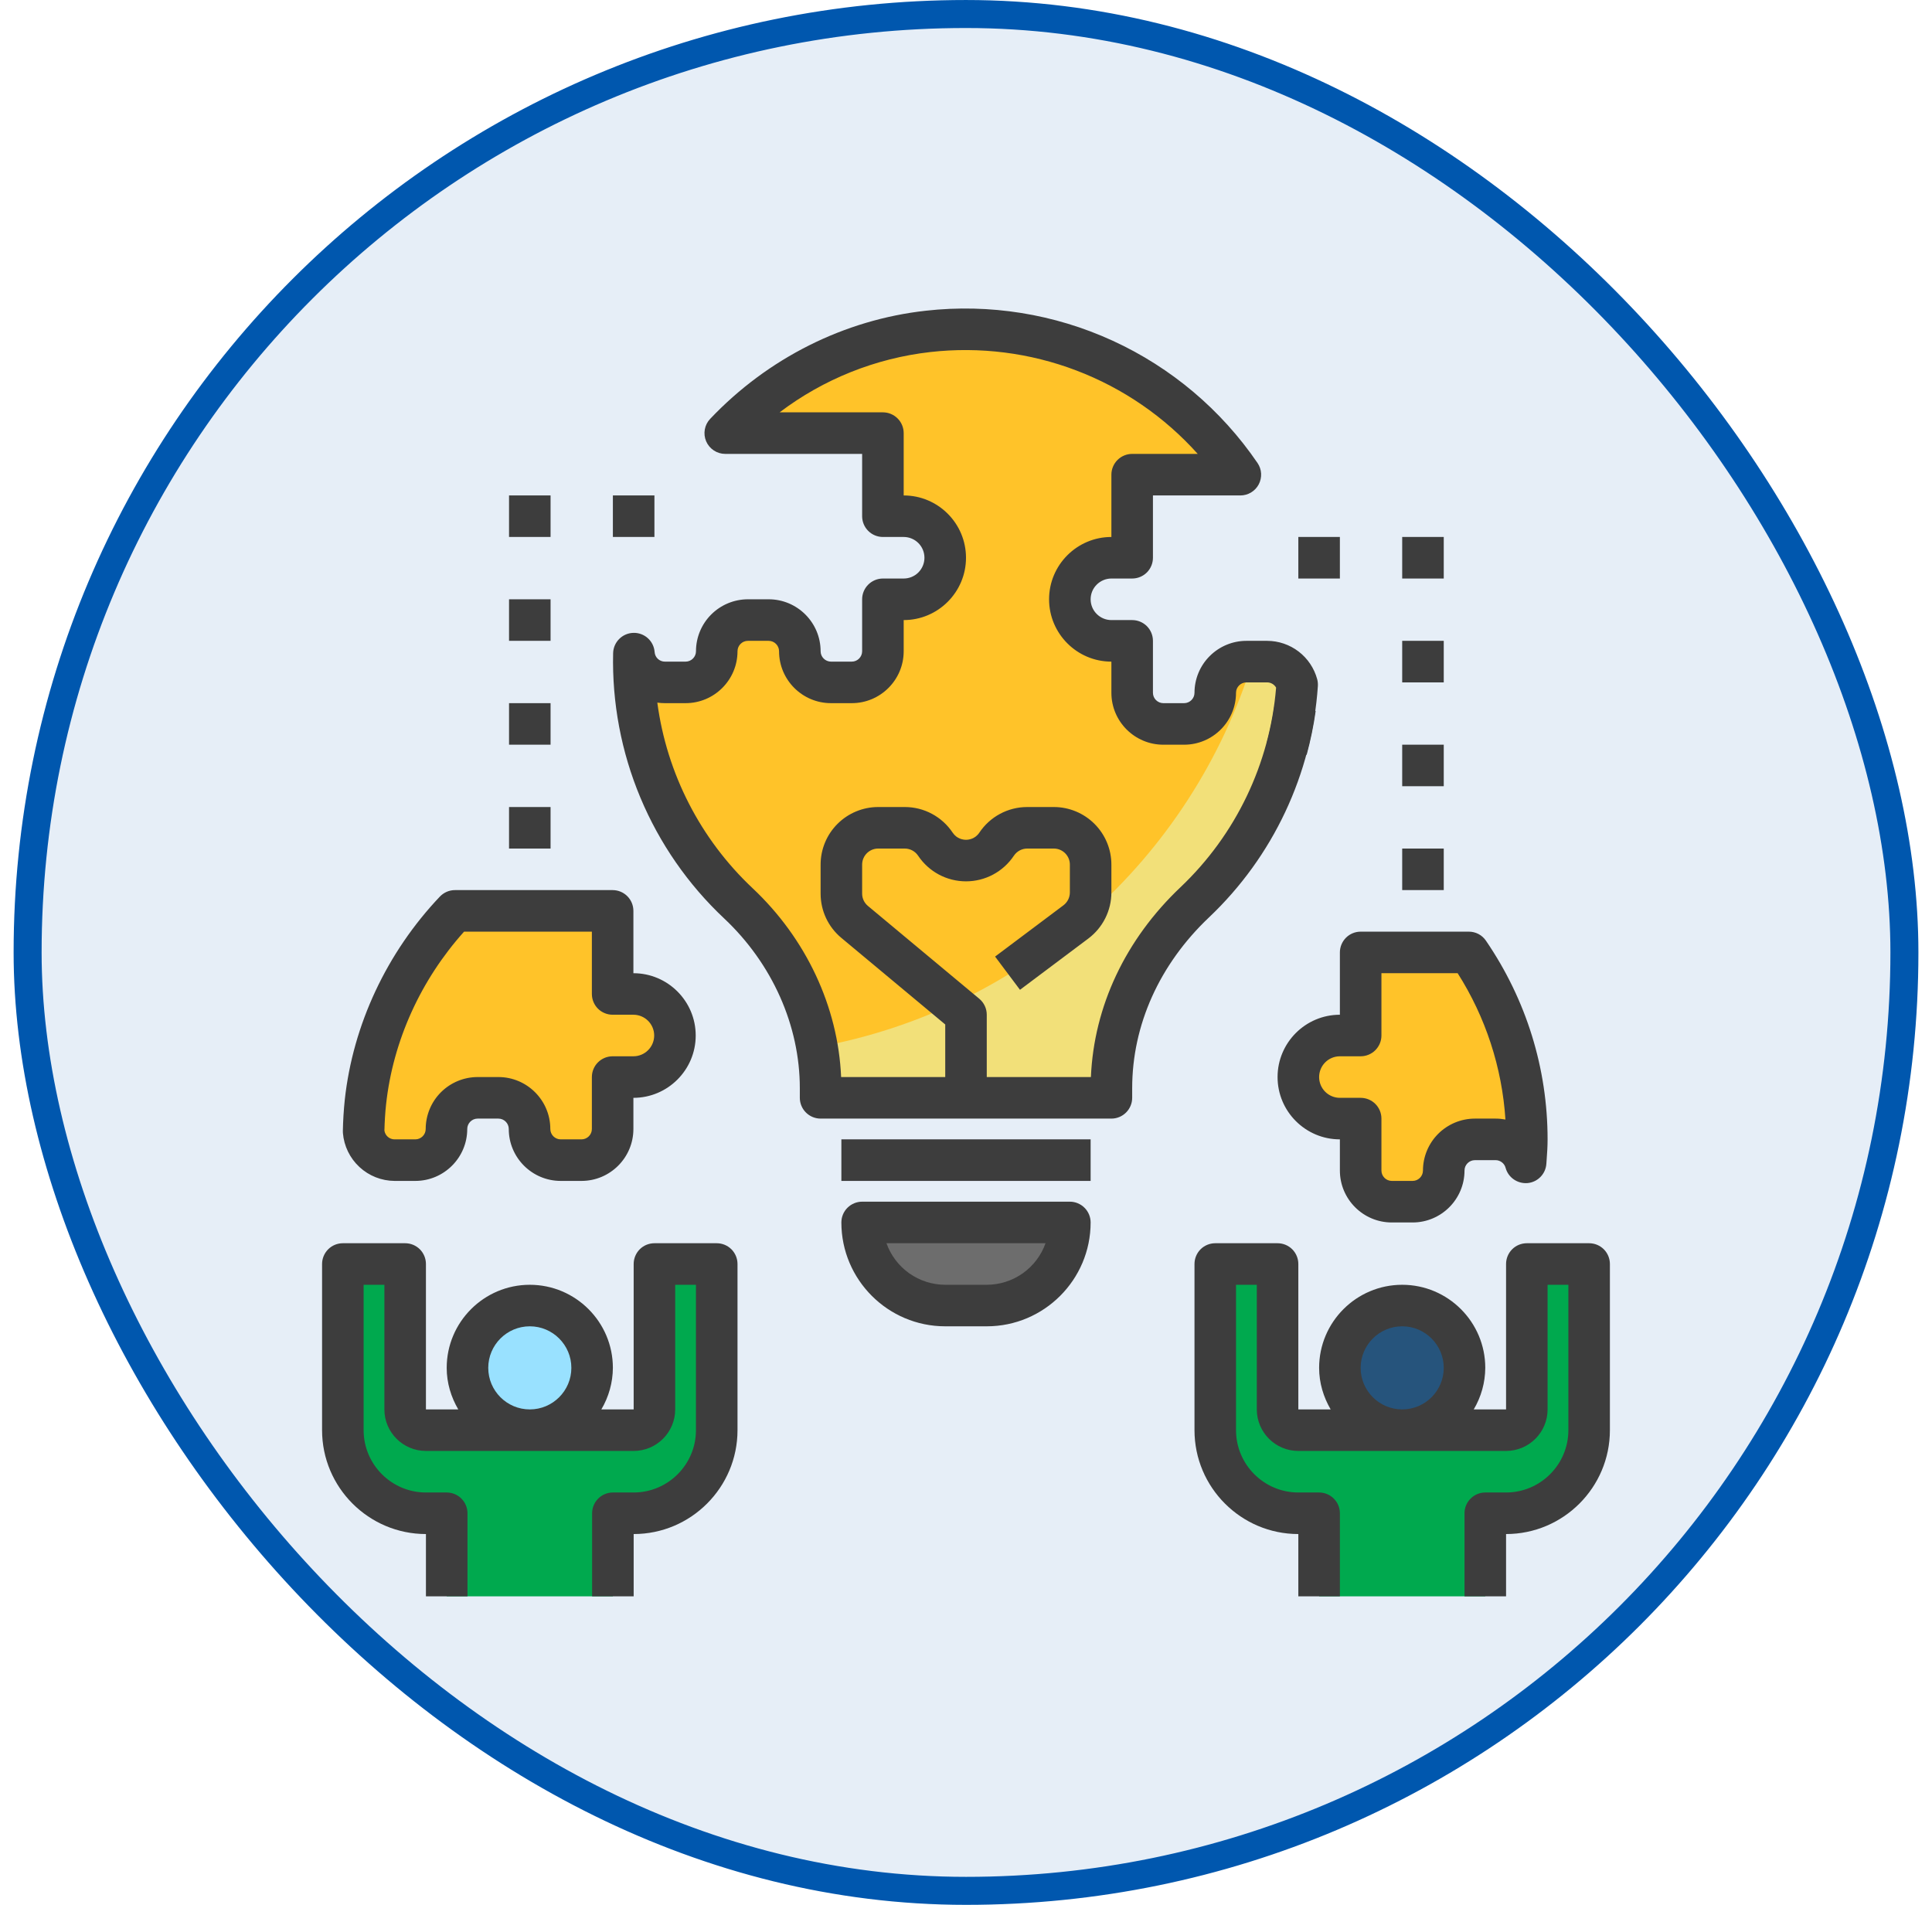 <svg xmlns="http://www.w3.org/2000/svg" width="71" height="70" viewBox="0 0 71 70" fill="none"><rect x="1.015" y="0.515" width="68.971" height="68.971" rx="34.485" fill="#0057AE" fill-opacity="0.1"></rect><rect x="1.015" y="0.515" width="68.971" height="68.971" rx="34.485" stroke="#0057AE" stroke-width="1.029"></rect><path d="M46.569 24.313H45.805C45.173 24.313 44.66 24.826 44.66 25.458C44.66 26.09 44.147 26.603 43.515 26.603H42.752C42.448 26.603 42.157 26.483 41.942 26.268C41.727 26.053 41.607 25.762 41.607 25.458V23.55H40.844C40.439 23.55 40.05 23.389 39.764 23.103C39.478 22.817 39.317 22.428 39.317 22.023C39.317 21.618 39.478 21.23 39.764 20.944C40.05 20.657 40.439 20.497 40.844 20.497H41.607V17.443H45.582C43.142 13.869 38.865 11.65 34.104 12.178C31.196 12.5 28.584 13.883 26.652 15.917H32.447V18.97H33.21C33.615 18.97 34.003 19.131 34.29 19.417C34.576 19.703 34.737 20.092 34.737 20.497C34.737 20.901 34.576 21.29 34.29 21.576C34.003 21.863 33.615 22.023 33.21 22.023H32.447V23.932C32.447 24.235 32.326 24.527 32.111 24.741C31.897 24.956 31.605 25.077 31.302 25.077H30.538C29.907 25.077 29.393 24.564 29.393 23.932C29.393 23.3 28.881 22.787 28.248 22.787H27.485C26.853 22.787 26.34 23.3 26.34 23.932C26.34 24.564 25.827 25.077 25.195 25.077H24.432C24.144 25.076 23.867 24.967 23.657 24.771C23.446 24.575 23.317 24.307 23.296 24.02C23.252 25.734 23.572 27.438 24.233 29.019C24.895 30.601 25.884 32.024 27.135 33.196C29.023 34.969 30.157 37.399 30.157 39.99V40.343H40.844V39.992C40.844 37.382 42.011 34.953 43.905 33.158C46.12 31.059 47.464 28.204 47.669 25.159C47.604 24.917 47.461 24.703 47.262 24.55C47.063 24.397 46.819 24.314 46.569 24.313Z" fill="#FFC329"></path><path d="M46.568 24.314H46.029C43.78 31.575 37.621 37.114 30.015 38.484C30.1 38.978 30.157 39.48 30.157 39.99V40.344H40.843V39.992C40.843 37.382 42.011 34.954 43.905 33.158C46.12 31.059 47.464 28.204 47.669 25.159C47.604 24.917 47.461 24.703 47.262 24.55C47.063 24.397 46.819 24.314 46.568 24.314Z" fill="#F2E079"></path><path d="M17.552 40.343H18.316C18.948 40.343 19.461 40.856 19.461 41.488C19.461 42.12 19.974 42.633 20.606 42.633H21.369C21.673 42.633 21.964 42.513 22.179 42.298C22.393 42.083 22.514 41.792 22.514 41.488V39.58H23.277C23.682 39.58 24.071 39.419 24.357 39.133C24.643 38.847 24.804 38.458 24.804 38.053C24.804 37.648 24.643 37.26 24.357 36.974C24.071 36.688 23.682 36.527 23.277 36.527H22.514V33.473H16.72C14.932 35.357 13.726 37.798 13.431 40.492C13.39 40.857 13.372 41.218 13.363 41.577C13.409 42.167 13.898 42.633 14.499 42.633H15.262C15.895 42.633 16.407 42.12 16.407 41.488C16.407 40.856 16.92 40.343 17.552 40.343ZM50.004 38.053H49.24C48.835 38.053 48.447 38.214 48.161 38.501C47.874 38.787 47.714 39.175 47.714 39.58C47.714 39.985 47.874 40.373 48.161 40.66C48.447 40.946 48.835 41.107 49.24 41.107H50.004V43.015C50.004 43.319 50.124 43.61 50.339 43.825C50.554 44.039 50.845 44.16 51.148 44.16H51.912C52.544 44.16 53.057 43.647 53.057 43.015C53.057 42.383 53.57 41.87 54.202 41.87H54.965C55.493 41.87 55.934 42.23 56.066 42.717C56.085 42.436 56.11 42.156 56.11 41.87C56.11 39.319 55.316 36.959 53.979 35H50.004V38.053Z" fill="#FFC329"></path><path d="M31.684 44.924C31.684 45.733 32.005 46.51 32.578 47.083C33.151 47.655 33.927 47.977 34.737 47.977H36.264C37.073 47.977 37.85 47.655 38.423 47.083C38.995 46.51 39.317 45.733 39.317 44.924H31.684Z" fill="#6D6D6D"></path><path d="M19.47 52.557C20.734 52.557 21.76 51.532 21.76 50.267C21.76 49.002 20.734 47.977 19.47 47.977C18.205 47.977 17.18 49.002 17.18 50.267C17.18 51.532 18.205 52.557 19.47 52.557Z" fill="#99E1FF"></path><path d="M22.523 58.664V55.61H23.287C24.097 55.61 24.873 55.289 25.446 54.716C26.018 54.143 26.34 53.367 26.34 52.557V46.45H24.05V51.794C24.05 52.213 23.707 52.557 23.287 52.557H15.653C15.234 52.557 14.89 52.213 14.89 51.794V46.45H12.6V52.557C12.6 53.367 12.922 54.143 13.494 54.716C14.067 55.289 14.844 55.61 15.653 55.61H16.417V58.664" fill="#00A94E"></path><path d="M51.53 52.557C52.795 52.557 53.82 51.532 53.82 50.267C53.82 49.002 52.795 47.977 51.53 47.977C50.266 47.977 49.24 49.002 49.24 50.267C49.24 51.532 50.266 52.557 51.53 52.557Z" fill="#26547C"></path><path d="M54.584 58.664V55.61H55.347C56.157 55.61 56.933 55.289 57.506 54.716C58.078 54.143 58.4 53.367 58.4 52.557V46.45H56.11V51.794C56.11 52.213 55.767 52.557 55.347 52.557H47.714C47.294 52.557 46.95 52.213 46.95 51.794V46.45H44.66V52.557C44.66 53.367 44.982 54.143 45.554 54.716C46.127 55.289 46.904 55.61 47.714 55.61H48.477V58.664" fill="#00A94E"></path><path d="M48.019 27.738L46.545 27.335C46.673 26.87 46.771 26.393 46.839 25.918L48.35 26.129C48.274 26.672 48.163 27.209 48.019 27.738ZM15.653 56.374V58.664H17.18V55.61C17.18 55.408 17.099 55.214 16.956 55.071C16.813 54.927 16.619 54.847 16.416 54.847H15.653C14.391 54.847 13.363 53.819 13.363 52.557V47.214H14.126V51.794C14.126 52.636 14.811 53.32 15.653 53.32H23.287C24.128 53.32 24.813 52.636 24.813 51.794V47.214H25.576V52.557C25.576 53.819 24.549 54.847 23.287 54.847H22.523C22.321 54.847 22.127 54.927 21.983 55.071C21.84 55.214 21.76 55.408 21.76 55.61V58.664H23.287V56.374C25.391 56.374 27.103 54.661 27.103 52.557V46.45C27.103 46.248 27.023 46.054 26.88 45.91C26.736 45.767 26.542 45.687 26.34 45.687H24.05C23.847 45.687 23.653 45.767 23.51 45.91C23.367 46.054 23.287 46.248 23.287 46.45V51.794H22.099C22.373 51.331 22.52 50.804 22.523 50.267C22.523 48.583 21.154 47.214 19.47 47.214C17.786 47.214 16.416 48.583 16.416 50.267C16.416 50.826 16.578 51.343 16.841 51.794H15.653V46.45C15.653 46.248 15.573 46.054 15.43 45.91C15.286 45.767 15.092 45.687 14.89 45.687H12.6C12.397 45.687 12.203 45.767 12.06 45.91C11.917 46.054 11.836 46.248 11.836 46.45V52.557C11.836 54.661 13.549 56.374 15.653 56.374ZM17.943 50.267C17.943 49.425 18.628 48.74 19.47 48.74C20.312 48.74 20.997 49.425 20.997 50.267C20.997 51.109 20.312 51.794 19.47 51.794C18.628 51.794 17.943 51.109 17.943 50.267ZM58.4 45.687H56.11C55.908 45.687 55.713 45.767 55.57 45.91C55.427 46.054 55.347 46.248 55.347 46.45V51.794H54.159C54.434 51.331 54.58 50.804 54.583 50.267C54.583 48.583 53.214 47.214 51.53 47.214C49.846 47.214 48.477 48.583 48.477 50.267C48.477 50.826 48.639 51.343 48.901 51.794H47.713V46.45C47.713 46.248 47.633 46.054 47.49 45.91C47.347 45.767 47.152 45.687 46.95 45.687H44.66C44.458 45.687 44.263 45.767 44.12 45.91C43.977 46.054 43.897 46.248 43.897 46.45V52.557C43.897 54.661 45.609 56.374 47.713 56.374V58.664H49.24V55.61C49.24 55.408 49.16 55.214 49.016 55.071C48.873 54.927 48.679 54.847 48.477 54.847H47.713C46.451 54.847 45.423 53.819 45.423 52.557V47.214H46.187V51.794C46.187 52.636 46.871 53.32 47.713 53.32H55.347C56.189 53.32 56.873 52.636 56.873 51.794V47.214H57.637V52.557C57.637 53.819 56.609 54.847 55.347 54.847H54.583C54.381 54.847 54.187 54.927 54.044 55.071C53.9 55.214 53.82 55.408 53.82 55.61V58.664H55.347V56.374C57.451 56.374 59.163 54.661 59.163 52.557V46.45C59.163 46.248 59.083 46.054 58.94 45.91C58.797 45.767 58.602 45.687 58.4 45.687ZM50.003 50.267C50.003 49.425 50.688 48.74 51.53 48.74C52.372 48.74 53.057 49.425 53.057 50.267C53.057 51.109 52.372 51.794 51.53 51.794C50.688 51.794 50.003 51.109 50.003 50.267ZM31.683 44.16C31.481 44.16 31.287 44.241 31.143 44.384C31 44.527 30.92 44.721 30.92 44.924C30.92 47.028 32.632 48.74 34.737 48.74H36.263C38.368 48.74 40.08 47.028 40.08 44.924C40.08 44.721 39.999 44.527 39.856 44.384C39.713 44.241 39.519 44.16 39.317 44.16H31.683ZM36.263 47.214H34.737C34.263 47.213 33.801 47.066 33.415 46.793C33.028 46.519 32.736 46.133 32.577 45.687H38.423C38.264 46.133 37.972 46.519 37.585 46.793C37.198 47.066 36.737 47.213 36.263 47.214ZM30.92 41.87H40.08V43.397H30.92V41.87Z" fill="#3D3D3D"></path><path d="M14.499 43.397H15.262C16.315 43.397 17.171 42.541 17.171 41.489C17.171 41.279 17.343 41.107 17.552 41.107H18.316C18.526 41.107 18.697 41.279 18.697 41.489C18.697 42.541 19.553 43.397 20.606 43.397H21.369C22.422 43.397 23.277 42.541 23.277 41.489V40.344C24.54 40.344 25.567 39.316 25.567 38.054C25.567 36.791 24.54 35.764 23.277 35.764V33.474C23.277 33.271 23.197 33.077 23.054 32.934C22.911 32.791 22.717 32.71 22.514 32.71H16.72C16.616 32.71 16.513 32.731 16.418 32.772C16.323 32.813 16.237 32.873 16.165 32.948C14.214 35.004 12.972 37.654 12.671 40.409C12.631 40.792 12.607 41.176 12.6 41.56C12.599 41.586 12.6 41.612 12.602 41.637C12.641 42.115 12.857 42.56 13.209 42.886C13.56 43.212 14.02 43.394 14.499 43.397ZM14.189 40.576C14.443 38.255 15.457 36.016 17.054 34.237H21.751V36.527C21.751 36.729 21.831 36.923 21.974 37.067C22.117 37.21 22.312 37.29 22.514 37.29H23.277C23.48 37.29 23.674 37.371 23.817 37.514C23.96 37.657 24.041 37.851 24.041 38.054C24.041 38.256 23.96 38.45 23.817 38.593C23.674 38.736 23.48 38.817 23.277 38.817H22.514C22.312 38.817 22.117 38.897 21.974 39.041C21.831 39.184 21.751 39.378 21.751 39.58V41.489C21.751 41.699 21.579 41.87 21.369 41.87H20.606C20.505 41.87 20.408 41.83 20.336 41.758C20.265 41.687 20.224 41.59 20.224 41.489C20.224 40.436 19.368 39.58 18.316 39.58H17.552C17.046 39.581 16.561 39.782 16.203 40.14C15.846 40.497 15.645 40.983 15.644 41.489C15.644 41.699 15.472 41.87 15.262 41.87H14.499C14.409 41.87 14.321 41.837 14.253 41.778C14.184 41.718 14.14 41.636 14.127 41.547C14.136 41.225 14.153 40.902 14.189 40.576ZM51.148 44.924H51.912C52.964 44.924 53.82 44.068 53.82 43.015C53.82 42.805 53.992 42.634 54.202 42.634H54.965C55.048 42.634 55.129 42.663 55.195 42.714C55.261 42.765 55.309 42.836 55.33 42.917C55.428 43.277 55.773 43.509 56.141 43.476C56.32 43.459 56.488 43.378 56.614 43.248C56.74 43.119 56.815 42.949 56.828 42.769L56.838 42.624C56.857 42.375 56.873 42.125 56.873 41.87C56.873 39.264 56.091 36.739 54.609 34.571C54.539 34.468 54.446 34.383 54.336 34.325C54.226 34.267 54.103 34.237 53.979 34.237H50.003C49.801 34.237 49.607 34.317 49.464 34.46C49.321 34.604 49.24 34.798 49.24 35V37.29C47.977 37.29 46.95 38.318 46.95 39.58C46.95 40.843 47.977 41.87 49.24 41.87V43.015C49.24 44.068 50.096 44.924 51.148 44.924ZM48.477 39.58C48.477 39.378 48.557 39.184 48.7 39.041C48.843 38.897 49.038 38.817 49.24 38.817H50.003C50.206 38.817 50.4 38.736 50.543 38.593C50.686 38.45 50.767 38.256 50.767 38.054V35.764H53.568C54.596 37.38 55.2 39.23 55.324 41.141C55.206 41.119 55.086 41.107 54.965 41.107H54.202C53.696 41.107 53.211 41.309 52.853 41.666C52.495 42.024 52.294 42.509 52.293 43.015C52.293 43.225 52.122 43.397 51.912 43.397H51.148C51.047 43.397 50.95 43.356 50.879 43.285C50.807 43.213 50.767 43.116 50.767 43.015V41.107C50.767 40.904 50.686 40.71 50.543 40.567C50.4 40.424 50.206 40.344 50.003 40.344H49.24C49.038 40.344 48.843 40.263 48.7 40.12C48.557 39.977 48.477 39.783 48.477 39.58ZM41.607 40.344V39.992C41.607 37.668 42.609 35.438 44.431 33.712C46.785 31.482 48.213 28.447 48.431 25.211C48.436 25.126 48.428 25.041 48.406 24.959C48.296 24.555 48.057 24.199 47.725 23.944C47.393 23.69 46.987 23.551 46.568 23.55H45.805C45.299 23.55 44.814 23.752 44.456 24.11C44.098 24.467 43.897 24.953 43.897 25.459C43.897 25.668 43.725 25.84 43.515 25.84H42.752C42.651 25.84 42.554 25.8 42.482 25.728C42.41 25.657 42.37 25.56 42.37 25.459V23.55C42.37 23.348 42.29 23.154 42.147 23.01C42.003 22.867 41.809 22.787 41.607 22.787H40.843C40.641 22.787 40.447 22.706 40.304 22.563C40.16 22.42 40.08 22.226 40.08 22.023C40.08 21.821 40.16 21.627 40.304 21.484C40.447 21.341 40.641 21.26 40.843 21.26H41.607C41.809 21.26 42.003 21.18 42.147 21.037C42.29 20.893 42.37 20.699 42.37 20.497V18.207H45.582C45.721 18.207 45.857 18.169 45.976 18.098C46.095 18.026 46.193 17.923 46.258 17.8C46.322 17.678 46.352 17.54 46.345 17.401C46.337 17.262 46.291 17.128 46.213 17.014C44.881 15.061 43.042 13.508 40.893 12.522C38.745 11.536 36.368 11.155 34.019 11.419C31.03 11.751 28.216 13.161 26.099 15.392C25.996 15.5 25.927 15.636 25.901 15.783C25.875 15.93 25.892 16.081 25.951 16.218C26.01 16.355 26.108 16.472 26.233 16.554C26.357 16.636 26.503 16.68 26.652 16.68H31.683V18.97C31.683 19.173 31.764 19.367 31.907 19.51C32.05 19.653 32.244 19.733 32.447 19.733H33.21C33.413 19.733 33.607 19.814 33.75 19.957C33.893 20.1 33.973 20.294 33.973 20.497C33.973 20.699 33.893 20.893 33.75 21.037C33.607 21.18 33.413 21.26 33.21 21.26H32.447C32.244 21.26 32.05 21.341 31.907 21.484C31.764 21.627 31.683 21.821 31.683 22.023V23.932C31.683 24.142 31.512 24.314 31.302 24.314H30.538C30.437 24.313 30.34 24.273 30.269 24.201C30.197 24.13 30.157 24.033 30.157 23.932C30.157 22.879 29.301 22.023 28.248 22.023H27.485C26.979 22.024 26.494 22.225 26.136 22.583C25.778 22.941 25.577 23.426 25.577 23.932C25.577 24.142 25.405 24.314 25.195 24.314H24.432C24.336 24.314 24.244 24.277 24.174 24.211C24.105 24.146 24.063 24.056 24.057 23.961C24.042 23.765 23.953 23.583 23.807 23.452C23.662 23.321 23.471 23.251 23.275 23.257C22.869 23.268 22.542 23.596 22.532 24.003C22.49 25.823 22.831 27.632 23.534 29.312C24.237 30.992 25.286 32.505 26.613 33.752C28.38 35.413 29.393 37.687 29.393 39.99V40.344C29.393 40.546 29.474 40.74 29.617 40.883C29.76 41.026 29.954 41.107 30.157 41.107H40.843C41.046 41.107 41.24 41.026 41.383 40.883C41.526 40.74 41.607 40.546 41.607 40.344ZM36.263 39.58V37.29C36.263 37.063 36.163 36.849 35.989 36.703L31.896 33.292C31.83 33.237 31.776 33.168 31.739 33.09C31.702 33.012 31.683 32.926 31.683 32.84V31.773C31.683 31.448 31.947 31.183 32.272 31.183H33.249C33.447 31.183 33.63 31.282 33.74 31.446C34.134 32.035 34.791 32.388 35.5 32.388C36.209 32.388 36.866 32.035 37.26 31.446C37.314 31.365 37.387 31.299 37.472 31.253C37.558 31.207 37.653 31.183 37.75 31.183H38.727C39.053 31.183 39.317 31.448 39.317 31.772V32.797C39.316 32.889 39.295 32.979 39.254 33.06C39.213 33.142 39.154 33.213 39.081 33.268L36.569 35.153L37.484 36.374L39.997 34.489C40.259 34.292 40.472 34.036 40.619 33.743C40.766 33.449 40.843 33.126 40.843 32.797V31.772C40.843 31.211 40.62 30.674 40.223 30.277C39.827 29.881 39.289 29.657 38.728 29.657H37.751C37.042 29.657 36.384 30.009 35.99 30.599C35.832 30.835 35.595 30.861 35.5 30.861C35.405 30.861 35.168 30.835 35.01 30.599C34.817 30.309 34.555 30.071 34.248 29.907C33.941 29.742 33.598 29.657 33.25 29.657H32.273C31.712 29.657 31.174 29.88 30.777 30.277C30.38 30.673 30.157 31.211 30.157 31.772V32.839C30.157 33.469 30.434 34.062 30.918 34.465L34.737 37.648V39.58H30.911C30.799 36.999 29.626 34.49 27.657 32.64C25.74 30.837 24.504 28.428 24.156 25.82C24.246 25.833 24.338 25.84 24.432 25.84H25.195C26.248 25.84 27.103 24.985 27.103 23.932C27.103 23.722 27.275 23.55 27.485 23.55H28.248C28.458 23.55 28.63 23.722 28.63 23.932C28.63 24.985 29.486 25.84 30.538 25.84H31.302C32.354 25.84 33.21 24.985 33.21 23.932V22.787C34.473 22.787 35.5 21.759 35.5 20.497C35.5 19.234 34.473 18.207 33.21 18.207V15.917C33.21 15.714 33.13 15.52 32.986 15.377C32.843 15.234 32.649 15.153 32.447 15.153H28.651C30.264 13.931 32.177 13.165 34.188 12.937C36.006 12.731 37.847 12.964 39.556 13.615C41.266 14.266 42.795 15.317 44.016 16.68H41.607C41.404 16.68 41.21 16.761 41.067 16.904C40.924 17.047 40.843 17.241 40.843 17.443V19.733C39.581 19.733 38.553 20.761 38.553 22.023C38.553 23.286 39.581 24.314 40.843 24.314V25.459C40.843 26.511 41.699 27.367 42.752 27.367H43.515C44.568 27.367 45.423 26.511 45.423 25.459C45.423 25.249 45.595 25.077 45.805 25.077H46.568C46.705 25.077 46.83 25.153 46.896 25.269C46.668 28.064 45.416 30.676 43.382 32.605C41.36 34.52 40.201 36.983 40.09 39.58H36.263ZM18.707 29.657H20.233V31.183H18.707V29.657ZM18.707 25.84H20.233V27.367H18.707V25.84ZM18.707 22.023H20.233V23.55H18.707V22.023ZM18.707 18.207H20.233V19.733H18.707V18.207ZM51.53 31.183H53.057V32.71H51.53V31.183ZM51.53 27.367H53.057V28.893H51.53V27.367ZM51.53 23.55H53.057V25.077H51.53V23.55ZM51.53 19.733H53.057V21.26H51.53V19.733ZM22.523 18.207H24.05V19.733H22.523V18.207ZM47.713 19.733H49.24V21.26H47.713V19.733Z" fill="#3D3D3D"></path></svg>